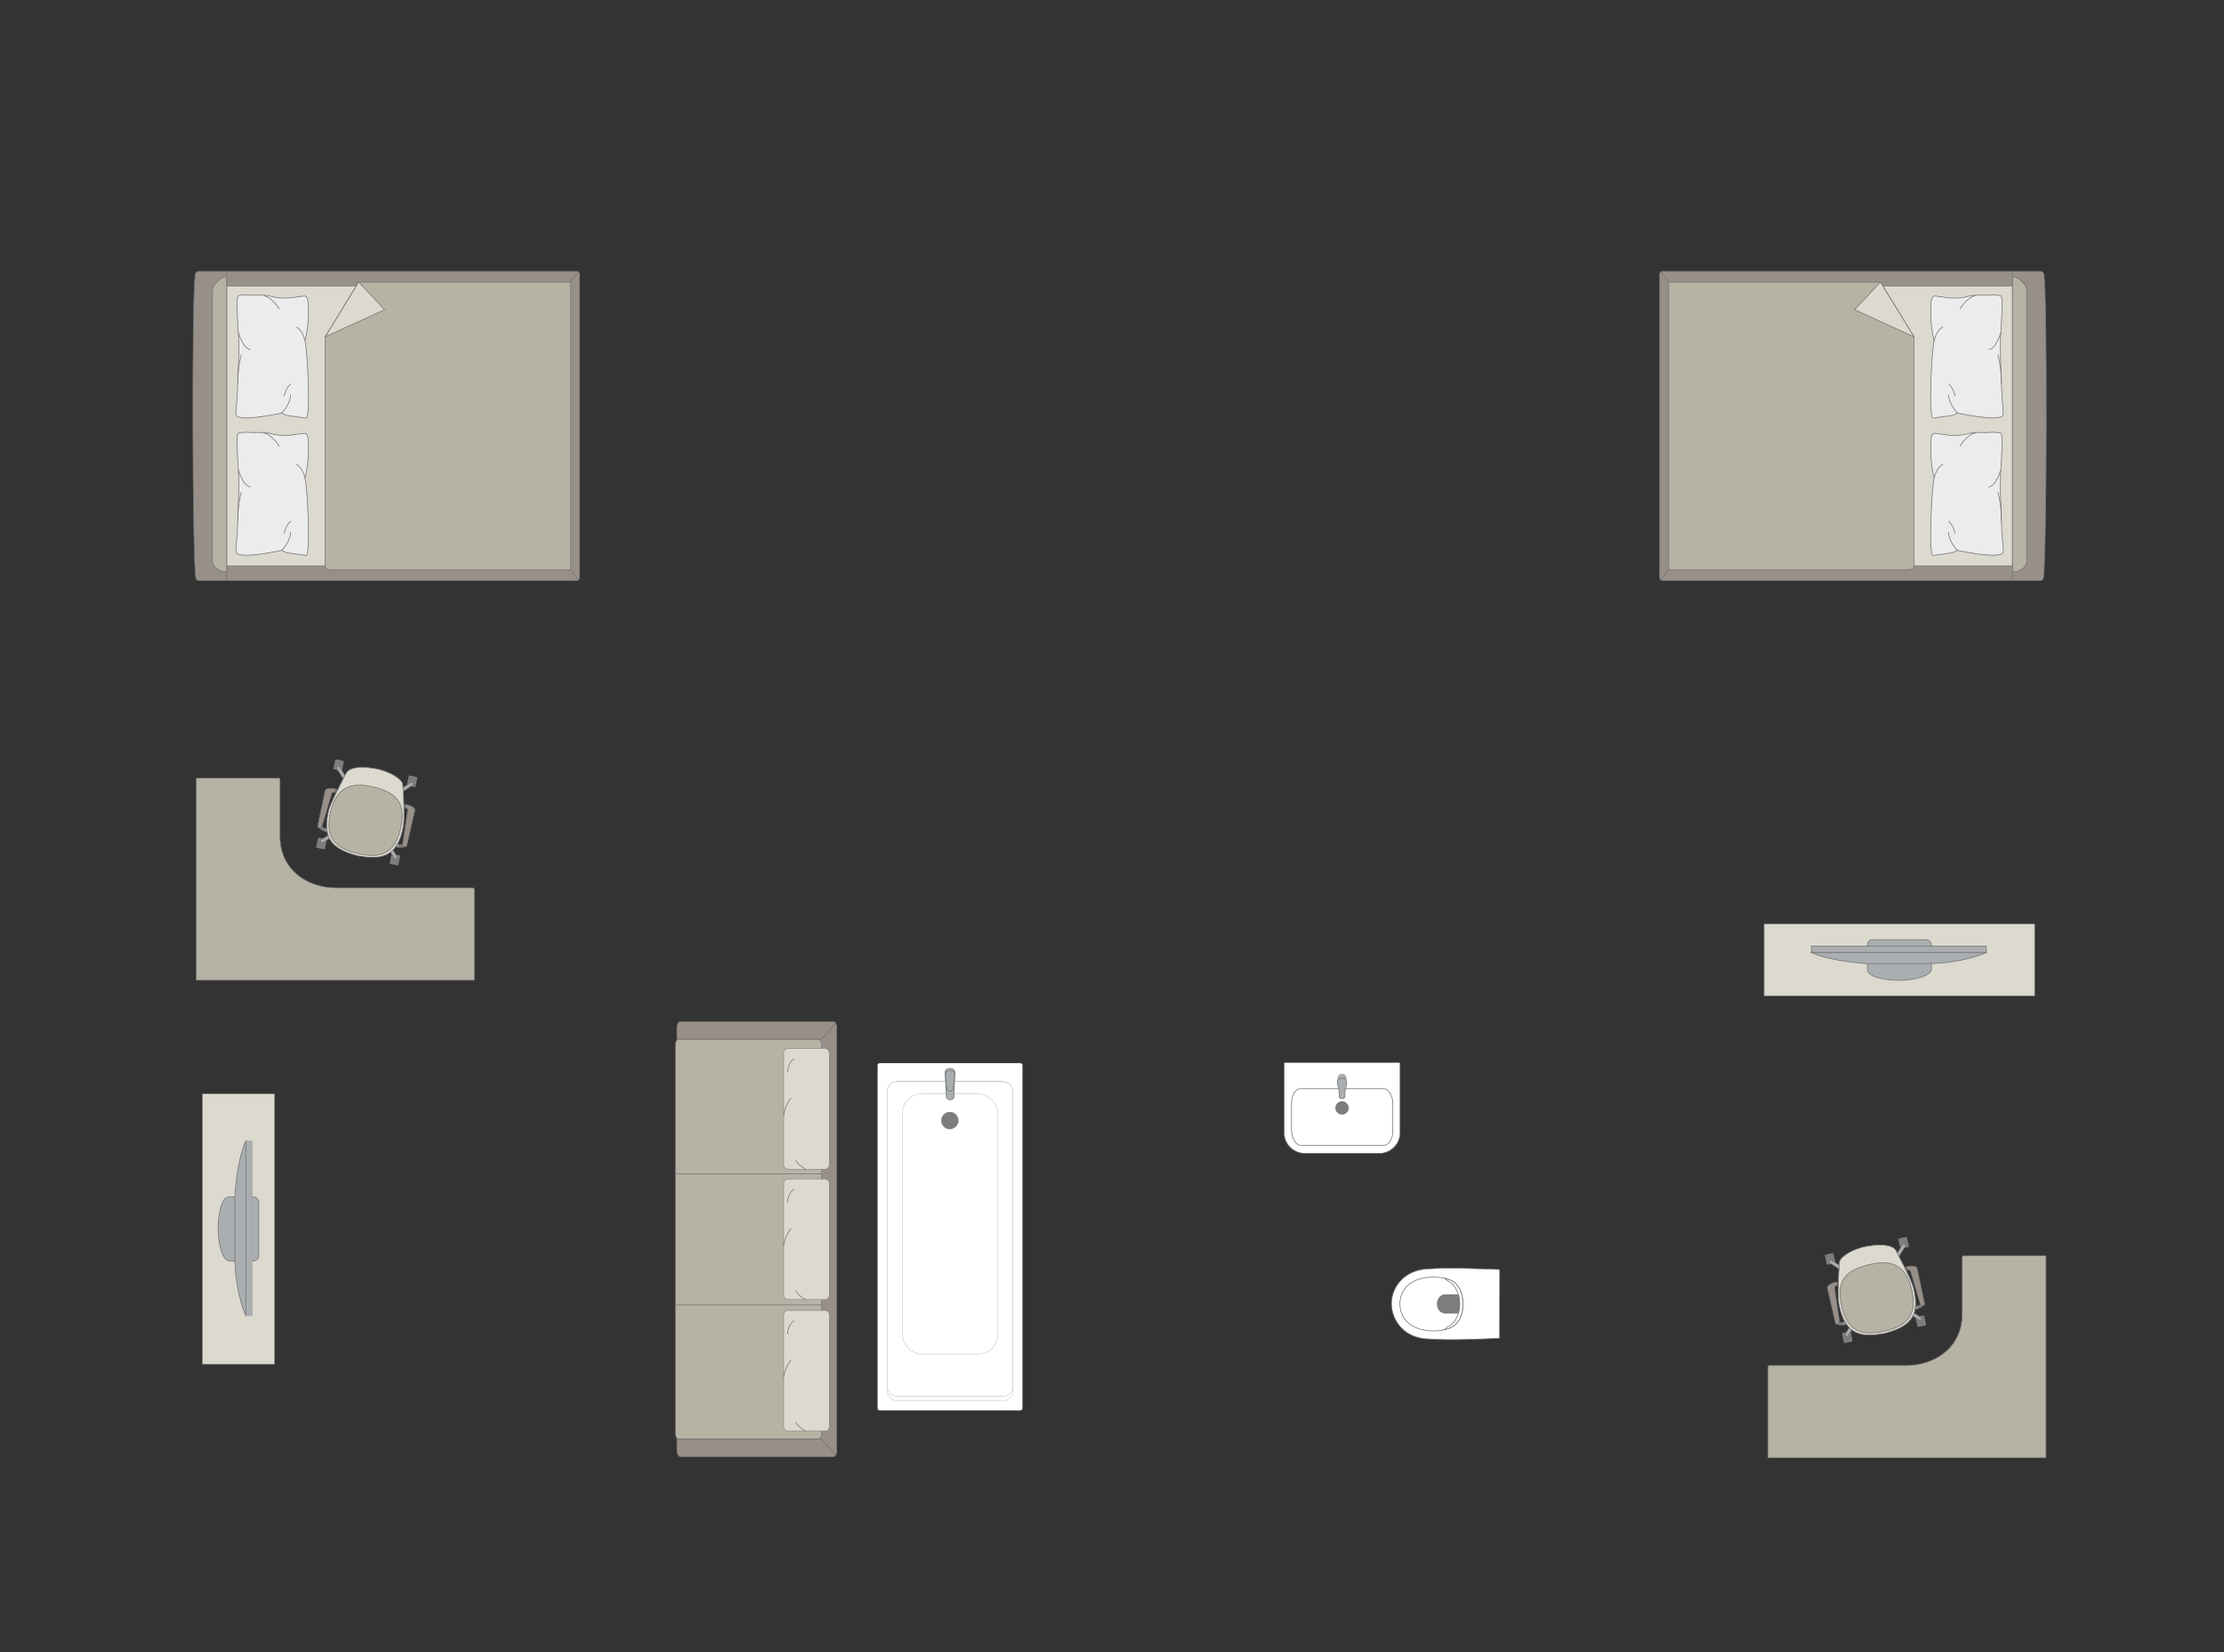 <?xml version="1.0" encoding="UTF-8"?>
<!DOCTYPE svg PUBLIC "-//W3C//DTD SVG 1.1//EN" "http://www.w3.org/Graphics/SVG/1.1/DTD/svg11.dtd">
<!-- Creator: CorelDRAW -->
<svg xmlns="http://www.w3.org/2000/svg" xml:space="preserve" width="115.05mm" height="85.474mm" version="1.1" style="shape-rendering:geometricPrecision; text-rendering:geometricPrecision; image-rendering:optimizeQuality; fill-rule:evenodd; clip-rule:evenodd"
viewBox="0 0 17846.01 13258.37"
 xmlns:xlink="http://www.w3.org/1999/xlink"
 xmlns:xodm="http://www.corel.com/coreldraw/odm/2003">
 <rect x="0" y="0" width="17846.01" height="13258.37" fill="#333333" stroke="none"/>
 <defs>
  <style type="text/css">
   <![CDATA[
    .str0 {stroke:#727271;stroke-width:5.46;stroke-miterlimit:22.926}
    .str1 {stroke:#727271;stroke-width:5.46;stroke-linejoin:round;stroke-miterlimit:22.926}
    .str3 {stroke:#727271;stroke-width:5.46;stroke-linecap:round;stroke-miterlimit:22.926}
    .str2 {stroke:#727271;stroke-width:5.46;stroke-linecap:round;stroke-linejoin:round;stroke-miterlimit:22.926}
    .fil1 {fill:none}
    .fil4 {fill:#EBECEC}
    .fil2 {fill:#DCD9CF}
    .fil3 {fill:#B6B3A5}
    .fil6 {fill:#AAAEB1}
    .fil0 {fill:#989088}
    .fil5 {fill:#7C7D7E}
    .fil7 {fill:white}
   ]]>
  </style>
 </defs>
 <g id="мебель">
  <g id="_2998736977488">
   <g>
    <path class="fil0 str0" d="M16396.73 4636.95c26.82,-106.16 34.11,-2333.94 2.98,-2438.24 0,-11.82 -15.73,-21.48 -27.42,-21.48l-3033.15 0c-11.71,0 -21.31,9.66 -21.31,21.48l0 2438.87c0,11.82 9.6,21.48 21.31,21.48l2809.37 0 223.78 0c11.71,0 24.45,-10.3 24.45,-22.12z"/>
    <line class="fil1 str0" x1="16148.77" y1="4659.07" x2="16148.77" y2= "2177.23" />
    <polygon class="fil2 str0" points="16148.77,2294.07 13415.35,2294.07 13415.35,4540.65 16148.77,4540.65 "/>
    <line class="fil1 str0" x1="13324.77" y1="4653.42" x2="13415.35" y2= "4540.65" />
    <line class="fil1 str0" x1="13415.35" y1="2294.07" x2="13325.81" y2= "2181.99" />
    <path class="fil3 str0" d="M16148.77 4590.04c52.13,-0.57 111.85,-32.2 114.12,-87.95l0 -2171.05c-0.87,-64.19 -114.12,-134.25 -114.12,-103.21l0 2362.22z"/>
    <path class="fil3 str0" d="M15089.47 2263.35l-1699.02 0 0 2307.72 1932 0c17.62,0.09 35.24,-13.54 35.8,-30.42 0,-747.87 0,-1090.1 0,-1837.97 -42.13,-68.86 -256.67,-419.54 -268.78,-439.33z"/>
    <polygon class="fil2 str1" points="15089.46,2263.36 14881.8,2484.84 15358.24,2702.68 "/>
   </g>
   <g>
    <path class="fil4 str2" d="M16072.76 3330.12c6.72,-12.27 -4.06,-90.17 -8.11,-135.38 0,0 -15.6,-376.77 -13.68,-413.69 -3.94,-46.74 27.25,-368.76 7.4,-402.6 -6.72,-18.23 -125.38,-9.23 -125.38,-9.23 0,0 -94.87,-6.25 -149.66,11 -54.8,17.26 -154.43,9.51 -154.43,9.51 0,0 -105.7,-18.04 -110.19,-13.54 -19.53,2.47 -23.19,50.1 -23.19,50.1 0,0 -13.74,172.3 25.36,307.17 -16.18,23.21 -50.89,632.82 -7.66,621.34l156.06 -22.1 38.47 -18.54c0,0 342.87,76.84 365.02,15.96z"/>
    <path class="fil1 str2" d="M15959.9 2805.61c57.52,-8.7 94.37,-134.75 94.37,-134.75"/>
    <path class="fil1 str2" d="M15727.38 2477.84c64.31,-98.51 124.36,-105.68 124.36,-105.68"/>
    <path class="fil1 str2" d="M15590.07 2624.86c-52.23,22.31 -69.2,108.6 -69.2,108.6"/>
    <path class="fil1 str2" d="M15707.74 3314.16c-70.67,-70.53 -72.16,-143.71 -72.16,-143.71"/>
    <path class="fil1 str2" d="M15688.14 3178.06c-17.78,-75.79 -52.57,-95.83 -52.57,-95.83"/>
    <path class="fil1 str2" d="M16059.89 3075.37c0.48,-134.45 -28.17,-228.17 -28.17,-228.17"/>
   </g>
   <g>
    <path class="fil4 str2" d="M16072.76 4432.09c6.72,-12.27 -4.06,-90.17 -8.11,-135.38 0,0 -15.6,-376.77 -13.68,-413.69 -3.94,-46.74 27.25,-368.76 7.4,-402.6 -6.72,-18.23 -125.38,-9.23 -125.38,-9.23 0,0 -94.87,-6.25 -149.66,11 -54.8,17.26 -154.43,9.51 -154.43,9.51 0,0 -105.7,-18.04 -110.19,-13.54 -19.53,2.47 -23.19,50.1 -23.19,50.1 0,0 -13.74,172.3 25.36,307.17 -16.18,23.21 -50.89,632.82 -7.66,621.34l156.06 -22.1 38.47 -18.54c0,0 342.87,76.84 365.02,15.96z"/>
    <path class="fil1 str2" d="M15959.9 3907.58c57.52,-8.7 94.37,-134.75 94.37,-134.75"/>
    <path class="fil1 str2" d="M15727.38 3579.81c64.31,-98.51 124.36,-105.68 124.36,-105.68"/>
    <path class="fil1 str2" d="M15590.07 3726.83c-52.23,22.31 -69.2,108.6 -69.2,108.6"/>
    <path class="fil1 str2" d="M15707.74 4416.13c-70.67,-70.53 -72.16,-143.71 -72.16,-143.71"/>
    <path class="fil1 str2" d="M15688.14 4280.03c-17.78,-75.79 -52.57,-95.83 -52.57,-95.83"/>
    <path class="fil1 str2" d="M16059.89 4177.34c0.48,-134.45 -28.17,-228.17 -28.17,-228.17"/>
   </g>
  </g>
  <g id="_2998736995152">
   <g>
    <path class="fil0 str0" d="M1571.04 4636.95c-26.82,-106.16 -34.11,-2333.94 -2.98,-2438.24 0,-11.82 15.73,-21.48 27.42,-21.48l3033.15 0c11.71,0 21.31,9.66 21.31,21.48l0 2438.87c0,11.82 -9.6,21.48 -21.31,21.48l-2809.37 0 -223.78 0c-11.71,0 -24.45,-10.3 -24.45,-22.12z"/>
    <line class="fil1 str0" x1="1819" y1="4659.07" x2="1819" y2= "2177.23" />
    <polygon class="fil2 str0" points="1819,2294.07 4552.43,2294.07 4552.43,4540.65 1819,4540.65 "/>
    <line class="fil1 str0" x1="4643" y1="4653.42" x2="4552.43" y2= "4540.65" />
    <line class="fil1 str0" x1="4552.43" y1="2294.07" x2="4641.96" y2= "2181.99" />
    <path class="fil3 str0" d="M1819 4590.04c-52.13,-0.57 -111.85,-32.2 -114.12,-87.95l0 -2171.05c0.87,-64.19 114.12,-134.25 114.12,-103.21l0 2362.22z"/>
    <path class="fil3 str0" d="M2878.3 2263.35l1699.02 0 0 2307.72 -1932 0c-17.62,0.09 -35.24,-13.54 -35.8,-30.42 0,-747.87 0,-1090.1 0,-1837.97 42.13,-68.86 256.67,-419.54 268.78,-439.33z"/>
    <polygon class="fil2 str1" points="2878.32,2263.36 3085.97,2484.84 2609.53,2702.68 "/>
   </g>
   <g>
    <path class="fil4 str2" d="M1895.01 3330.12c-6.72,-12.27 4.06,-90.17 8.11,-135.38 0,0 15.6,-376.77 13.68,-413.69 3.94,-46.74 -27.25,-368.76 -7.4,-402.6 6.72,-18.23 125.38,-9.23 125.38,-9.23 0,0 94.87,-6.25 149.66,11 54.8,17.26 154.43,9.51 154.43,9.51 0,0 105.7,-18.04 110.19,-13.54 19.53,2.47 23.19,50.1 23.19,50.1 0,0 13.74,172.3 -25.36,307.17 16.18,23.21 50.89,632.82 7.66,621.34l-156.06 -22.1 -38.47 -18.54c0,0 -342.87,76.84 -365.02,15.96z"/>
    <path class="fil1 str2" d="M2007.87 2805.61c-57.52,-8.7 -94.37,-134.75 -94.37,-134.75"/>
    <path class="fil1 str2" d="M2240.39 2477.84c-64.31,-98.51 -124.36,-105.68 -124.36,-105.68"/>
    <path class="fil1 str2" d="M2377.7 2624.86c52.23,22.31 69.2,108.6 69.2,108.6"/>
    <path class="fil1 str2" d="M2260.03 3314.16c70.67,-70.53 72.16,-143.71 72.16,-143.71"/>
    <path class="fil1 str2" d="M2279.63 3178.06c17.78,-75.79 52.57,-95.83 52.57,-95.83"/>
    <path class="fil1 str2" d="M1907.88 3075.37c-0.48,-134.45 28.17,-228.17 28.17,-228.17"/>
   </g>
   <g>
    <path class="fil4 str2" d="M1895.01 4432.09c-6.72,-12.27 4.06,-90.17 8.11,-135.38 0,0 15.6,-376.77 13.68,-413.69 3.94,-46.74 -27.25,-368.76 -7.4,-402.6 6.72,-18.23 125.38,-9.23 125.38,-9.23 0,0 94.87,-6.25 149.66,11 54.8,17.26 154.43,9.51 154.43,9.51 0,0 105.7,-18.04 110.19,-13.54 19.53,2.47 23.19,50.1 23.19,50.1 0,0 13.74,172.3 -25.36,307.17 16.18,23.21 50.89,632.82 7.66,621.34l-156.06 -22.1 -38.47 -18.54c0,0 -342.87,76.84 -365.02,15.96z"/>
    <path class="fil1 str2" d="M2007.87 3907.58c-57.52,-8.7 -94.37,-134.75 -94.37,-134.75"/>
    <path class="fil1 str2" d="M2240.39 3579.81c-64.31,-98.51 -124.36,-105.68 -124.36,-105.68"/>
    <path class="fil1 str2" d="M2377.7 3726.83c52.23,22.31 69.2,108.6 69.2,108.6"/>
    <path class="fil1 str2" d="M2260.03 4416.13c70.67,-70.53 72.16,-143.71 72.16,-143.71"/>
    <path class="fil1 str2" d="M2279.63 4280.03c17.78,-75.79 52.57,-95.83 52.57,-95.83"/>
    <path class="fil1 str2" d="M1907.88 4177.34c-0.48,-134.45 28.17,-228.17 28.17,-228.17"/>
   </g>
  </g>
  <g id="_2998736933952">
   <rect class="fil5 str1" transform="matrix(-0.059 -0.013 -0.013 0.059 3212.73 6865.85)" width="1176.5" height="1347.52" rx="58.2" ry="58.2"/>
   <rect class="fil5 str1" transform="matrix(-0.059 -0.013 -0.013 0.059 2622.75 6736.42)" width="1176.5" height="1347.52" rx="58.2" ry="58.2"/>
   <rect class="fil5 str1" transform="matrix(-0.059 -0.013 -0.013 0.059 3350.65 6237.18)" width="1176.5" height="1347.52" rx="58.2" ry="58.2"/>
   <rect class="fil5 str1" transform="matrix(-0.059 -0.013 -0.013 0.059 2760.68 6107.75)" width="1176.5" height="1347.52" rx="58.2" ry="58.2"/>
   <rect class="fil5 str1" transform="matrix(-0.05 -0.011 -0.011 0.051 3190.96 6861.07)" width="526.69" height="1573.24"/>
   <rect class="fil5 str1" transform="matrix(-0.05 -0.011 -0.011 0.051 2600.99 6731.64)" width="526.69" height="1573.24"/>
   <rect class="fil5 str1" transform="matrix(-0.05 -0.011 -0.011 0.051 2738.91 6102.97)" width="526.69" height="1573.24"/>
   <rect class="fil5 str1" transform="matrix(-0.05 -0.011 -0.011 0.051 3328.88 6232.4)" width="526.69" height="1573.24"/>
   <path class="fil6 str0" d="M3313.63 6284.19l0 0c-3.72,-5.82 -12.39,-6.9 -19.34,-2.53l-87.02 54.83c-6.95,4.37 -9.12,13.43 -5.4,19.25l0 0c3.72,5.82 12.84,7.6 19.73,3.13l86.23 -56.06c6.89,-4.48 9.52,-12.81 5.8,-18.63z"/>
   <path class="fil6 str0" d="M2707.69 6151.26l0 0c5.82,-3.72 14.16,-1.09 18.63,5.8l56.07 86.21c4.48,6.89 2.67,16.02 -3.15,19.75l0 0c-5.82,3.72 -14.86,1.54 -19.23,-5.41l-54.85 -87c-4.37,-6.95 -3.29,-15.62 2.53,-19.34z"/>
   <path class="fil6 str0" d="M2574.99 6756.18l0 0c3.72,5.82 12.39,6.9 19.34,2.53l87.02 -54.82c6.93,-4.37 9.12,-13.43 5.4,-19.25l0 0c-3.72,-5.82 -12.84,-7.62 -19.73,-3.13l-86.23 56.06c-6.89,4.47 -9.54,12.8 -5.8,18.61z"/>
   <path class="fil6 str0" d="M3181.43 6889.23l0 0c-5.82,3.72 -14.15,1.07 -18.63,-5.82l-56.07 -86.21c-4.47,-6.89 -2.67,-16.02 3.16,-19.75l0 0c5.82,-3.72 14.84,-1.54 19.22,5.41l54.85 87c4.37,6.95 3.29,15.62 -2.53,19.36z"/>
   <path class="fil2 str0" d="M3024.14 6169.55l0 0c-171.37,-32.5 -233.7,6.36 -245.1,31.57 -42.04,81.25 -122.56,232.24 -141.6,300.95 -48.33,204.84 2.26,306.18 233.68,365.02l0 0c168.44,28.46 316.43,28.43 365.02,-233.68 12.01,-59.21 4.92,-224.93 -3.97,-337.96 -3.78,-44.25 -107.34,-105.93 -208.02,-125.89z"/>
   <path class="fil3 str0" d="M2987.66 6313.39l0 0c-123.25,-27.04 -282.82,-36.48 -336.17,206.68l0 0c-38.59,175.92 9.45,282.5 223.02,329.36l0 0c186.45,40.9 296.47,-2.99 340.93,-205.64l0 0c37.35,-170.24 -2.47,-280.96 -227.79,-330.4z"/>
   <path class="fil0 str0" d="M3252.64 6483l6.05 -27.55c0,0 77.34,15.15 69.6,50.4 -7.72,35.24 -64.39,280 -64.39,280 -3.66,15.02 -35.58,9.65 -33.23,-7.29l40.89 -278.25c0.73,-4.54 -3.71,-15.05 -18.92,-17.31z"/>
   <path class="fil5 str1" d="M3230.67 6778.56c0,0 -19.16,3.16 -41.66,-5.13l-11.94 18.8c0,0 39.55,16.6 67.6,1.89l-13.99 -15.56z"/>
   <path class="fil6 str0" d="M3202.54 6777.26c0,0 -7.88,13.62 -2.08,21.45 -8.28,-1.37 -16.1,-3.71 -23.34,-6.45l11.9 -18.83 13.53 3.83z"/>
   <polygon class="fil5 str1" points="3241.77,6475.23 3253.76,6477.87 3257.94,6458.81 3241.01,6455.08 "/>
   <path class="fil0 str0" d="M2686.27 6358.82l6.03 -27.55c0,0 -76.58,-18.61 -84.31,16.63 -7.74,35.24 -58.73,281.24 -58.73,281.24 -2.98,15.17 28.26,23.67 33.21,7.29l79.34 -269.81c1.24,-4.44 9.68,-12.11 24.45,-7.8z"/>
   <path class="fil5 str1" d="M2582.48 6636.43c0,0 15.34,10.78 39.26,12.66l2.76 22.15c0,0 -41.93,-1.44 -61.24,-26.54l19.22 -8.27z"/>
   <path class="fil6 str0" d="M2608.59 6647.02c0,0 1.46,15.68 -7.09,20.35 8.08,2.23 15.22,3.32 22.94,3.86l-2.7 -22.15 -13.15 -2.06z"/>
   <polygon class="fil5 str1" points="2699.39,6356.32 2687.38,6353.68 2691.57,6334.62 2708.51,6338.33 "/>
  </g>
  <path class="fil3 str1" d="M1574.96 6244.48l0 1621.12 2231.59 0 0 -725.74c0.16,-8.19 -3.75,-15.5 -13,-15.57l-1097.66 0c-214.62,0 -446.61,-131.23 -448.9,-411.69l0 -455.7c-0.12,-5.75 -3.27,-12.24 -9.69,-12.42l-662.34 0z"/>
  <g id="_2998736943984">
   <rect class="fil2 str0" transform="matrix(-6.2562E-15 -0.236 0.252 -6.6673E-15 1623.97 10946.8)" width="9193.14" height="2298.29"/>
   <g>
    <path class="fil6 str0" d="M1749.99 9861.74l0 0c0,-104.94 22.41,-257.82 89.24,-257.82l193.41 0c24.14,0 43.9,19.76 43.9,43.9l0 426.4c0,24.14 -19.75,43.9 -43.9,43.9l-191.01 0c-60.73,0 -91.64,-153.69 -91.64,-256.37z"/>
    <rect class="fil6 str0" transform="matrix(-3.7352E-15 -0.141 0.152 -4.02768E-15 1972.36 10558.7)" width="9952.43" height="348.84"/>
    <path class="fil6 str0" d="M1884.09 10114.73l0 -512.25c0,0 14.01,-280.23 88.28,-447.37l0 1403.62c0,0 -77.67,-161.83 -88.28,-444z"/>
   </g>
  </g>
  <g id="_2998736946096">
   <rect class="fil0 str0" transform="matrix(-3.78393E-14 -1.321 -0.816 1.99733E-14 6714.71 11688.2)" width="2641.89" height="1572.15" rx="33.04" ry="33.04"/>
   <rect class="fil3 str0" transform="matrix(-3.93567E-14 -1.374 -0.819 2.00434E-14 6592.68 11547.7)" width="2335.44" height="1432.75" rx="32.19" ry="32.19"/>
   <line class="fil1 str0" x1="6592.67" y1="10471.37" x2="5419.8" y2= "10471.37" />
   <line class="fil1 str0" x1="6708.51" y1="11678.66" x2="6586.05" y2= "11539.71" />
   <line class="fil1 str0" x1="6708.49" y1="8208.35" x2="6585.98" y2= "8347.07" />
   <g>
    <rect class="fil2 str3" transform="matrix(-1.78927E-14 -0.625 -0.63 1.54298E-14 6654.53 11483.1)" width="1549.12" height="580.72" rx="53.67" ry="53.67"/>
    <path class="fil1 str3" d="M6346.7 10914.02c0,0 -45.98,50.13 -58.14,136.25"/>
    <path class="fil1 str3" d="M6464.42 11483.05c0,0 -56.91,-29.86 -78.19,-69.2"/>
    <path class="fil1 str3" d="M6319.61 10705.21c0,0 0.9,-75.01 51.34,-107"/>
   </g>
   <g>
    <rect class="fil2 str3" transform="matrix(-1.78927E-14 -0.625 -0.63 1.54298E-14 6654.53 10428.2)" width="1549.12" height="580.72" rx="53.67" ry="53.67"/>
    <path class="fil1 str3" d="M6346.7 9859.18c0,0 -45.98,50.13 -58.14,136.25"/>
    <path class="fil1 str3" d="M6464.42 10428.2c0,0 -56.91,-29.86 -78.19,-69.2"/>
    <path class="fil1 str3" d="M6319.61 9650.36c0,0 0.9,-75 51.34,-107"/>
   </g>
   <g>
    <rect class="fil2 str3" transform="matrix(-1.78927E-14 -0.625 -0.63 1.54298E-14 6654.53 9381.66)" width="1549.12" height="580.72" rx="53.67" ry="53.67"/>
    <path class="fil1 str3" d="M6346.7 8812.63c0,0 -45.98,50.13 -58.14,136.25"/>
    <path class="fil1 str3" d="M6464.42 9381.66c0,0 -56.91,-29.86 -78.19,-69.2"/>
    <path class="fil1 str3" d="M6319.61 8603.81c0,0 0.9,-75.01 51.34,-107"/>
   </g>
   <line class="fil1 str0" x1="6592.67" y1="9420.23" x2="5419.8" y2= "9420.23" />
  </g>
  <g id="_2998736953104">
   <rect class="fil5 str1" transform="matrix(0.059 -0.013 0.013 0.059 14779.7 10698.5)" width="1176.5" height="1347.52" rx="58.2" ry="58.2"/>
   <rect class="fil5 str1" transform="matrix(0.059 -0.013 0.013 0.059 15369.6 10569.1)" width="1176.5" height="1347.52" rx="58.2" ry="58.2"/>
   <rect class="fil5 str1" transform="matrix(0.059 -0.013 0.013 0.059 14641.7 10069.9)" width="1176.5" height="1347.52" rx="58.2" ry="58.2"/>
   <rect class="fil5 str1" transform="matrix(0.059 -0.013 0.013 0.059 15231.7 9940.44)" width="1176.5" height="1347.52" rx="58.2" ry="58.2"/>
   <rect class="fil5 str1" transform="matrix(0.05 -0.011 0.011 0.051 14801.4 10693.8)" width="526.69" height="1573.24"/>
   <rect class="fil5 str1" transform="matrix(0.05 -0.011 0.011 0.051 15391.4 10564.3)" width="526.69" height="1573.24"/>
   <rect class="fil5 str1" transform="matrix(0.05 -0.011 0.011 0.051 15253.5 9935.66)" width="526.69" height="1573.24"/>
   <rect class="fil5 str1" transform="matrix(0.05 -0.011 0.011 0.051 14663.5 10065.1)" width="526.69" height="1573.24"/>
   <path class="fil6 str0" d="M14678.76 10116.89l0 0c3.72,-5.82 12.39,-6.9 19.34,-2.53l87.02 54.83c6.95,4.37 9.12,13.43 5.4,19.25l0 0c-3.72,5.82 -12.84,7.6 -19.73,3.13l-86.23 -56.06c-6.89,-4.48 -9.52,-12.81 -5.8,-18.63z"/>
   <path class="fil6 str0" d="M15284.7 9983.95l0 0c-5.82,-3.72 -14.16,-1.09 -18.63,5.8l-56.07 86.21c-4.48,6.89 -2.67,16.02 3.15,19.75l0 0c5.82,3.72 14.86,1.54 19.23,-5.41l54.85 -87c4.37,-6.95 3.29,-15.62 -2.53,-19.34z"/>
   <path class="fil6 str0" d="M15417.4 10588.87l0 0c-3.72,5.82 -12.39,6.9 -19.34,2.53l-87.02 -54.82c-6.93,-4.37 -9.12,-13.43 -5.4,-19.25l0 0c3.72,-5.82 12.84,-7.62 19.73,-3.13l86.23 56.06c6.89,4.47 9.54,12.8 5.8,18.61z"/>
   <path class="fil6 str0" d="M14810.96 10721.93l0 0c5.82,3.72 14.15,1.07 18.63,-5.82l56.07 -86.21c4.47,-6.89 2.67,-16.02 -3.16,-19.75l0 0c-5.82,-3.72 -14.84,-1.54 -19.22,5.41l-54.85 87c-4.37,6.95 -3.29,15.62 2.53,19.36z"/>
   <path class="fil2 str0" d="M14968.25 10002.24l0 0c171.37,-32.5 233.7,6.36 245.1,31.57 42.04,81.25 122.56,232.24 141.6,300.95 48.33,204.84 -2.26,306.18 -233.68,365.02l0 0c-168.44,28.46 -316.43,28.43 -365.02,-233.68 -12.01,-59.21 -4.92,-224.93 3.97,-337.96 3.78,-44.25 107.34,-105.93 208.02,-125.89z"/>
   <path class="fil3 str0" d="M15004.73 10146.08l0 0c123.25,-27.04 282.82,-36.48 336.17,206.68l0 0c38.59,175.92 -9.45,282.5 -223.02,329.36l0 0c-186.45,40.9 -296.47,-2.99 -340.93,-205.64l0 0c-37.35,-170.24 2.47,-280.96 227.79,-330.4z"/>
   <path class="fil0 str0" d="M14739.75 10315.7l-6.05 -27.55c0,0 -77.34,15.15 -69.6,50.4 7.72,35.24 64.39,280 64.39,280 3.66,15.02 35.58,9.65 33.23,-7.29l-40.89 -278.25c-0.73,-4.54 3.71,-15.05 18.92,-17.31z"/>
   <path class="fil5 str1" d="M14761.71 10611.25c0,0 19.16,3.16 41.66,-5.13l11.94 18.8c0,0 -39.55,16.6 -67.6,1.89l13.99 -15.56z"/>
   <path class="fil6 str0" d="M14789.85 10609.95c0,0 7.88,13.62 2.08,21.45 8.28,-1.37 16.1,-3.71 23.34,-6.45l-11.9 -18.83 -13.53 3.83z"/>
   <polygon class="fil5 str1" points="14750.62,10307.92 14738.63,10310.56 14734.44,10291.5 14751.38,10287.78 "/>
   <path class="fil0 str0" d="M15306.12 10191.51l-6.03 -27.55c0,0 76.58,-18.61 84.31,16.63 7.74,35.24 58.73,281.24 58.73,281.24 2.98,15.17 -28.26,23.67 -33.21,7.29l-79.34 -269.81c-1.24,-4.44 -9.68,-12.11 -24.45,-7.8z"/>
   <path class="fil5 str1" d="M15409.91 10469.12c0,0 -15.34,10.78 -39.26,12.66l-2.76 22.15c0,0 41.93,-1.44 61.24,-26.54l-19.22 -8.27z"/>
   <path class="fil6 str0" d="M15383.8 10479.71c0,0 -1.46,15.68 7.09,20.35 -8.08,2.23 -15.22,3.32 -22.94,3.86l2.7 -22.15 13.15 -2.06z"/>
   <polygon class="fil5 str1" points="15293,10189.01 15305,10186.38 15300.82,10167.31 15283.88,10171.02 "/>
  </g>
  <path class="fil3 str1" d="M16417.43 10077.18l0 1621.12 -2231.59 0 0 -725.74c-0.16,-8.19 3.75,-15.5 13,-15.57l1097.66 0c214.62,0 446.61,-131.23 448.9,-411.69l0 -455.7c0.12,-5.75 3.27,-12.24 9.69,-12.42l662.34 0z"/>
  <g id="_2998736961792">
   <rect class="fil2 str0" x="14155.59" y="7413.76" width="2171.61" height="578.58"/>
   <g>
    <path class="fil6 str0" d="M15242.12 7866.32l0 0c-104.94,0 -257.82,-22.41 -257.82,-89.24l0 -193.41c0,-24.14 19.76,-43.9 43.9,-43.9l426.4 0c24.14,0 43.9,19.75 43.9,43.9l0 191.01c0,60.73 -153.69,91.64 -256.37,91.64z"/>
    <rect class="fil6 str0" x="14535.49" y="7590.9" width="1403.62" height="53.05"/>
    <path class="fil6 str0" d="M15495.11 7732.22l-512.25 0c0,0 -280.23,-14.01 -447.37,-88.28l1403.62 0c0,0 -161.83,77.67 -444,88.28z"/>
   </g>
  </g>
  <g id="_2998736965968">
   <path class="fil7 str0" d="M12033.11 10735.17l0.95 -541.12c0,-4.67 -3.38,-7.46 -7.41,-7.62 -195.32,-7.06 -385.24,-16.01 -563.49,-5.06 -207.79,7.41 -291.9,159.57 -296.94,262.21 -9.56,104.08 63.29,293.59 296.94,300.61 186.12,12.95 375.66,1.78 563.49,-5.04 2.51,-0.23 6.42,-0.39 6.47,-3.99z"/>
   <path class="fil7 str0" d="M11653.58 10646.77c114.82,-62.03 114.82,-301.84 0,-367.95 -115.2,-58.34 -408.51,-52.03 -420.35,176.61 0,246.68 307.76,253.49 420.35,191.33z"/>
   <path class="fil5 str0" d="M11713.61 10462.81l0 -60.36c-0.03,-8.47 -7,-13.25 -13.65,-13.28 -35.63,-0.19 -71.26,-0.37 -106.89,-0.56 -81.73,11.57 -77.11,140.95 0.67,148.45 35.4,-0.2 70.81,-0.42 106.21,-0.62 6.45,0.23 13.45,-3.16 13.63,-9.17l0.03 -64.47z"/>
   <path class="fil7 str0" d="M11611.33 10650.59l-20.2 19c79.45,-16.02 144.55,-65.83 148.55,-206.46 -7.12,-128.68 -54.23,-186.73 -146.77,-205.29l20.93 18.88c66.25,31.18 100.95,109.7 99.77,186.08 1.29,72.25 -30.17,154.17 -102.28,187.8z"/>
  </g>
  <g id="_2998736968800">
   <rect class="fil7 str0" transform="matrix(-7.74672E-15 -0.292 -0.292 7.73307E-15 8204.89 11317.9)" width="9545.55" height="3984.33" rx="60.22" ry="60.22"/>
   <rect class="fil7 str1" transform="matrix(-7.62044E-15 -0.288 -0.285 7.54265E-15 8127.14 11240.1)" width="8891.2" height="3538.02" rx="273.58" ry="273.58"/>
   <rect class="fil7 str0" transform="matrix(-7.51602E-15 -0.284 -0.285 7.54265E-15 8127.14 11205)" width="8891.2" height="3538.02" rx="273.58" ry="273.58"/>
   <rect class="fil7 str0" transform="matrix(-7.8712E-15 -0.297 -0.287 7.60845E-15 8005.76 10865.1)" width="7029.44" height="2665.73" rx="528.96" ry="528.96"/>
   <circle class="fil5 str0" transform="matrix(-7.7549E-15 -0.293 -0.293 7.75281E-15 7621.65 8991.62)" r="233.51"/>
   <g>
    <path class="fil6 str0" d="M7662.1 8603.63l-7.17 195c-0.71,19.14 -17.2,26.39 -31.6,26.39l0 0c-13.57,0 -29.12,-11.14 -29.7,-24.09l-9.06 -197.29c-0.74,-16.49 17.45,-30 38.76,-30l0 0c21.33,0 39.37,13.51 38.76,30z"/>
    <path class="fil6 str0" d="M7661.46 8620.82l-11.79 108.46c-1.35,12.41 -5.79,26.31 -26.34,26.31l0 0c-19.99,0 -25.05,-16.18 -26.15,-26.31l-11.73 -106.42c-1.58,-14.43 14.97,-31.38 37.88,-31.38l0 0c23,0 39.62,15.73 38.13,29.35z"/>
   </g>
  </g>
  <g id="_2998736970144">
   <path class="fil7 str0" d="M10470.08 9254.82l598.98 0c90.97,0 165.38,-74.41 165.38,-165.38l0 -558.35c0,-2.93 -2.37,-5.3 -5.3,-5.3l-920.08 0c-2.93,0 -5.3,2.37 -5.3,5.3l0 557.41c0,91.49 74.84,166.33 166.33,166.33z"/>
   <rect class="fil7 str0" x="10363.52" y="8735.97" width="813.15" height="453.96" rx="72.49" ry="116.29"/>
   <ellipse class="fil5 str0" cx="10769.09" cy="8890.3" rx="50.53" ry="50.28"/>
   <g>
    <circle class="fil6 str0" transform="matrix(-1.80599E-15 0.08 -0.08 -2.48551E-15 10769 8652.38)" r="448.03"/>
    <path class="fil6 str0" d="M10792.43 8760.56l0 40.08c0,8.03 -8.62,14.6 -19.17,14.6l-8.31 0c-10.55,0 -19.17,-6.56 -19.17,-14.6l0 -40.25c0,-25.78 -43.34,-107.76 19.17,-107.76l8.31 0c59.05,0 19.17,81.98 19.17,107.93z"/>
   </g>
  </g>
 </g>
 <g id="контур">
  <polygon class="fil1" points="17846.01,0 0.02,0 -0,13258.37 17846.01,13258.37 "/>
 </g>
</svg>
